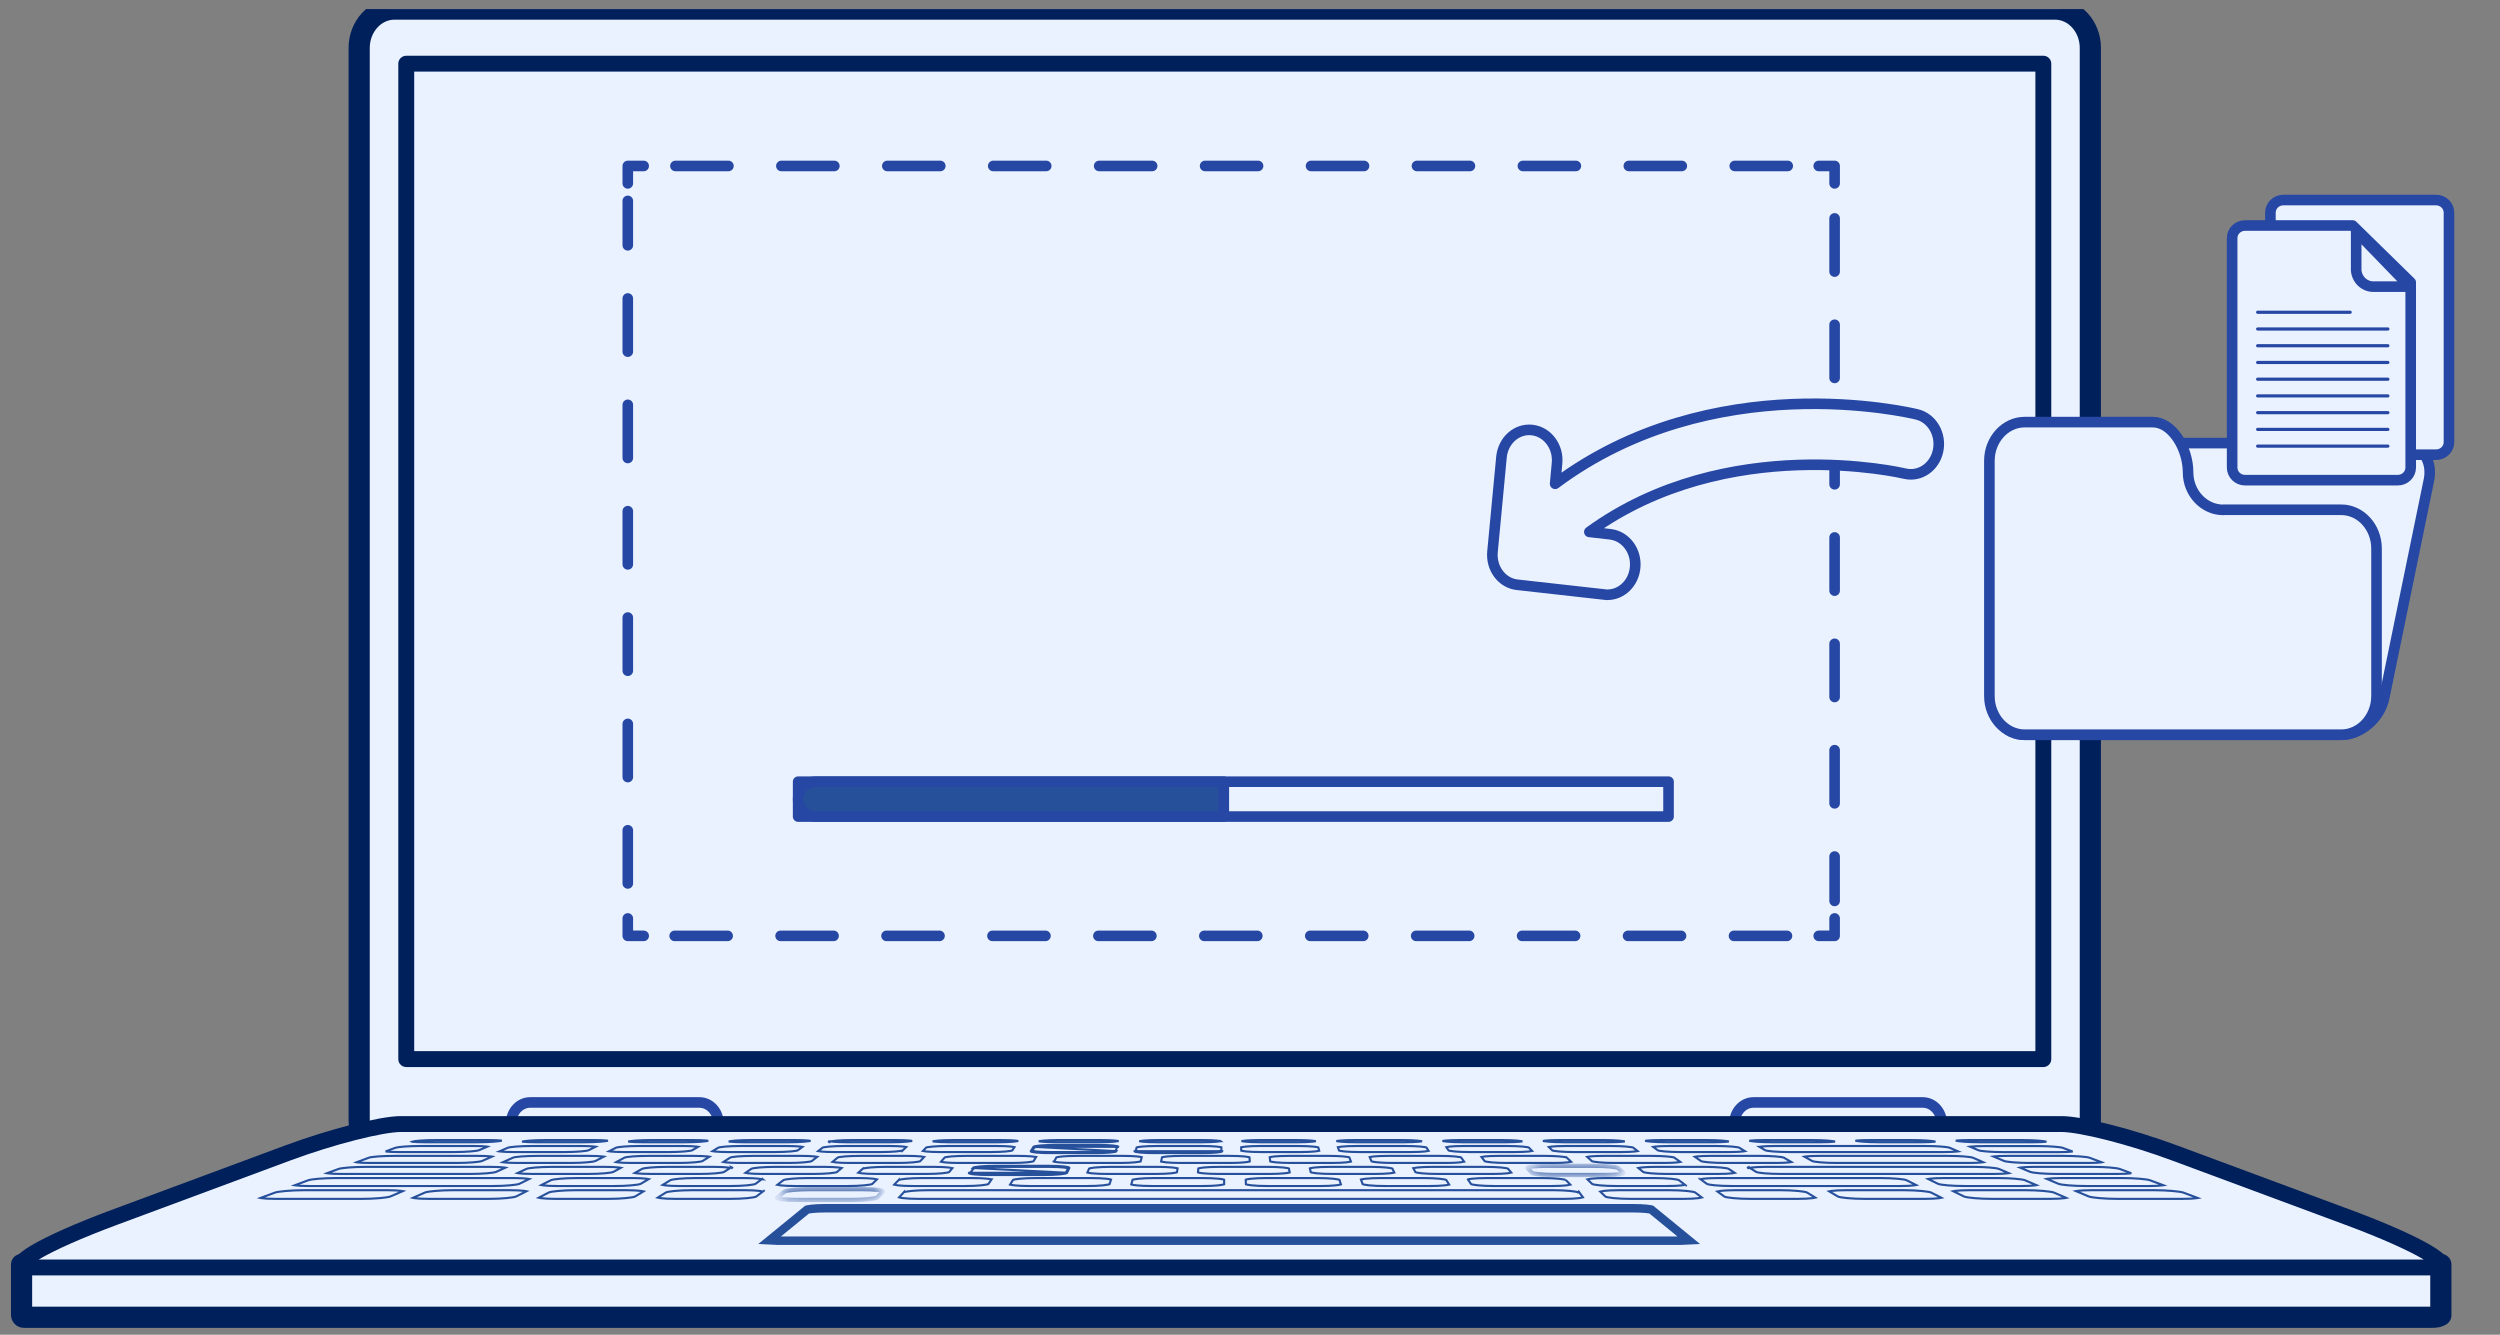 <svg width="236" height="126" viewBox="0 0 236 126" fill="none" xmlns="http://www.w3.org/2000/svg">
<rect x="0" y="0" width="236" height="126" fill="#808080" stroke="none"/>
<g clip-path="url(#clip0_8899_16298)">
<path fill-rule="evenodd" clip-rule="evenodd" d="M230.416 119.367L205.365 113.574C201.118 111.995 196.434 110.817 194.605 110.817H37.853C36.017 110.817 31.333 111.995 27.093 113.574L2.035 119.367V124.128C2.035 124.153 2.039 124.177 2.047 124.2V124.2C2.077 124.289 2.161 124.349 2.256 124.349H2.875H229.577C230.027 124.349 230.284 124.283 230.374 124.165H230.416V119.367Z" fill="#EAF1FF" stroke="#00205B" stroke-width="2" stroke-linecap="round" stroke-linejoin="round"/>
<path fill-rule="evenodd" clip-rule="evenodd" d="M197.328 105.755C197.328 107.769 195.828 109.415 193.993 109.415H37.241C35.406 109.415 33.906 107.769 33.906 105.755V4.516C33.906 2.502 35.406 0.856 37.241 0.856H193.993C195.828 0.856 197.328 2.502 197.328 4.516V105.755Z" fill="#EAF1FF" stroke="#00205B" stroke-width="2" stroke-linecap="round" stroke-linejoin="round"/>
<path d="M192.89 6.012H38.35V99.98H192.89V6.012Z" fill="#EAF1FF" stroke="#00205B" stroke-width="1.5" stroke-linecap="round" stroke-linejoin="round"/>
<path fill-rule="evenodd" clip-rule="evenodd" d="M67.819 108.857C67.819 109.949 67.015 110.831 66.02 110.831H50.048C49.053 110.831 48.249 109.949 48.249 108.857V106.046C48.249 104.954 49.053 104.072 50.048 104.072H66.02C67.015 104.072 67.819 104.954 67.819 106.046V108.857Z" fill="#EAF1FF" stroke="#2647A3" stroke-linecap="round" stroke-linejoin="round"/>
<path fill-rule="evenodd" clip-rule="evenodd" d="M183.302 108.857C183.302 109.949 182.498 110.831 181.503 110.831H165.531C164.536 110.831 163.732 109.949 163.732 108.857V106.046C163.732 104.954 164.536 104.072 165.531 104.072H181.503C182.498 104.072 183.302 104.954 183.302 106.046V108.857Z" fill="#EAF1FF" stroke="#2647A3" stroke-linecap="round" stroke-linejoin="round"/>
<path fill-rule="evenodd" clip-rule="evenodd" d="M221.69 114.93C228.323 117.392 232.228 119.65 229.577 119.65H2.875C0.224 119.65 4.134 117.392 10.762 114.93L27.087 108.868C31.333 107.289 36.017 106.11 37.846 106.11H194.599C196.434 106.11 201.118 107.289 205.358 108.868L221.69 114.93Z" fill="#EAF1FF" stroke="#00205B" stroke-width="1.5" stroke-linecap="round" stroke-linejoin="round"/>
<path d="M157.51 73.792H75.344V77.083H157.51V73.792Z" fill="#EAF1FF" stroke="#2647A3" stroke-linecap="round" stroke-linejoin="round"/>
<path d="M115.527 73.792H76.989C76.08 73.792 75.344 74.529 75.344 75.438C75.344 76.347 76.08 77.083 76.989 77.083H115.527V73.792Z" fill="#27509B" stroke="#2647A3" stroke-linecap="round" stroke-linejoin="round"/>
<path d="M173.188 86.7V88.345H171.688" stroke="#2647A3" stroke-linecap="round" stroke-linejoin="round"/>
<path d="M168.689 88.346H62.263" stroke="#2647A3" stroke-linecap="round" stroke-linejoin="round" stroke-dasharray="5 5"/>
<path d="M60.763 88.345H59.264V86.7" stroke="#2647A3" stroke-linecap="round" stroke-linejoin="round"/>
<path d="M59.264 83.396V18.964" stroke="#2647A3" stroke-linecap="round" stroke-linejoin="round" stroke-dasharray="5.02 5.02"/>
<path d="M59.264 17.312V15.666H60.763" stroke="#2647A3" stroke-linecap="round" stroke-linejoin="round"/>
<path d="M63.762 15.666H170.189" stroke="#2647A3" stroke-linecap="round" stroke-linejoin="round" stroke-dasharray="5 5"/>
<path d="M171.688 15.666H173.188V17.312" stroke="#2647A3" stroke-linecap="round" stroke-linejoin="round"/>
<path d="M173.188 20.616V85.048" stroke="#2647A3" stroke-linecap="round" stroke-linejoin="round" stroke-dasharray="5.02 5.02"/>
<path d="M140.892 52.083L141.739 43.152C141.89 41.576 143.18 40.431 144.63 40.594C146.08 40.758 147.135 42.16 146.984 43.735L146.805 45.669C161.664 34.578 180.111 38.916 180.968 39.121C182.39 39.469 183.275 41.003 182.955 42.548C182.635 44.093 181.222 45.055 179.8 44.707C179.612 44.666 163.049 40.758 150.035 50.211L152.003 50.436C153.453 50.6 154.508 52.002 154.357 53.577C154.216 55.05 153.077 56.145 151.74 56.145C151.655 56.145 151.561 56.145 151.467 56.124L143.246 55.204C141.796 55.06 140.741 53.659 140.892 52.083Z" fill="#EAF1FF" stroke="#2647A3" stroke-linecap="round" stroke-linejoin="round"/>
<path d="M192.748 45.315C193.139 43.398 194.96 41.828 196.79 41.828H226.681C228.511 41.828 229.683 43.398 229.292 45.315L225.067 65.879C224.676 67.796 222.855 69.366 221.025 69.366H191.134C189.304 69.366 188.132 67.796 188.523 65.879L192.748 45.315Z" fill="#EAF1FF" stroke="#2647A3" stroke-linecap="round" stroke-linejoin="round"/>
<path d="M209.881 48.133C208.051 48.133 206.554 46.535 206.554 44.591C206.554 42.323 205.057 39.848 203.227 39.848H191.126C189.296 39.848 187.799 41.491 187.799 43.499V65.706C187.799 67.714 189.296 69.357 191.126 69.357H221.017C222.847 69.357 224.344 67.714 224.344 65.706V51.775C224.344 49.766 222.847 48.123 221.017 48.123H209.881V48.133Z" fill="#EAF1FF" stroke="#2647A3" stroke-linecap="round" stroke-linejoin="round"/>
<path d="M231.184 41.732C231.184 42.392 230.64 42.924 229.967 42.924H215.543C214.87 42.924 214.327 42.392 214.327 41.732V20.077C214.327 19.418 214.87 18.885 215.543 18.885H229.967C230.64 18.885 231.184 19.418 231.184 20.077V41.732Z" fill="#EAF1FF" stroke="#2647A3" stroke-linecap="round" stroke-linejoin="round"/>
<path d="M227.571 44.136C227.571 44.795 227.028 45.328 226.355 45.328H211.931C211.258 45.328 210.714 44.795 210.714 44.136V22.481C210.714 21.821 211.258 21.289 211.931 21.289H222.088L227.571 26.659V44.136Z" fill="#EAF1FF" stroke="#2647A3" stroke-linecap="round" stroke-linejoin="round"/>
<path d="M222.419 25.384C222.419 26.309 223.146 27.059 224.042 27.059H227.489L222.423 21.829V25.384H222.419Z" fill="#EAF1FF" stroke="#2647A3" stroke-linecap="round" stroke-linejoin="round"/>
<path d="M213.122 29.477H221.856" stroke="#2647A3" stroke-width="0.3" stroke-linecap="round" stroke-linejoin="round"/>
<path d="M213.122 31.056H225.415" stroke="#2647A3" stroke-width="0.3" stroke-linecap="round" stroke-linejoin="round"/>
<path d="M213.122 32.638H225.415" stroke="#2647A3" stroke-width="0.3" stroke-linecap="round" stroke-linejoin="round"/>
<path d="M213.122 34.217H225.415" stroke="#2647A3" stroke-width="0.3" stroke-linecap="round" stroke-linejoin="round"/>
<path d="M213.122 35.795H225.415" stroke="#2647A3" stroke-width="0.3" stroke-linecap="round" stroke-linejoin="round"/>
<path d="M213.122 37.373H225.415" stroke="#2647A3" stroke-width="0.3" stroke-linecap="round" stroke-linejoin="round"/>
<path d="M213.122 38.956H225.415" stroke="#2647A3" stroke-width="0.3" stroke-linecap="round" stroke-linejoin="round"/>
<path d="M213.122 40.534H225.415" stroke="#2647A3" stroke-width="0.3" stroke-linecap="round" stroke-linejoin="round"/>
<path d="M213.122 42.113H225.415" stroke="#2647A3" stroke-width="0.3" stroke-linecap="round" stroke-linejoin="round"/>
<path d="M185.389 112.942L185.388 112.942L184.384 112.449C184.426 112.44 184.477 112.432 184.539 112.423C184.836 112.382 185.313 112.356 185.902 112.356H191.252C191.837 112.356 192.428 112.384 192.909 112.426C193.15 112.447 193.362 112.472 193.532 112.498C193.704 112.525 193.825 112.552 193.889 112.577L195.051 113.08C195.015 113.088 194.972 113.095 194.923 113.103C194.633 113.146 194.153 113.173 193.549 113.173H188.037C187.434 113.173 186.83 113.146 186.344 113.102C186.102 113.08 185.889 113.054 185.723 113.026C185.552 112.997 185.44 112.968 185.389 112.942Z" stroke="#27509B" stroke-width="0.2"/>
<path d="M173.49 112.946L172.669 112.459C172.723 112.447 172.794 112.435 172.882 112.423C173.194 112.382 173.681 112.356 174.267 112.356H179.743C180.328 112.356 180.911 112.384 181.378 112.426C181.611 112.447 181.815 112.472 181.974 112.498C182.136 112.525 182.242 112.552 182.29 112.574L183.273 113.07C183.226 113.081 183.165 113.092 183.09 113.103C182.784 113.146 182.293 113.173 181.692 113.173H176.048C175.445 113.173 174.851 113.146 174.382 113.102C174.147 113.08 173.944 113.054 173.788 113.026C173.709 113.012 173.644 112.998 173.592 112.984C173.539 112.969 173.506 112.956 173.49 112.946C173.49 112.946 173.49 112.946 173.49 112.946Z" stroke="#27509B" stroke-width="0.2"/>
<path d="M162.774 112.951L162.115 112.47C162.179 112.454 162.268 112.438 162.384 112.423C162.709 112.382 163.203 112.356 163.789 112.356H168.113C168.698 112.356 169.272 112.384 169.725 112.426C169.951 112.447 170.146 112.472 170.296 112.498C170.371 112.511 170.433 112.524 170.482 112.538C170.531 112.551 170.561 112.563 170.575 112.571L171.373 113.059C171.314 113.074 171.234 113.089 171.131 113.103C170.808 113.146 170.306 113.173 169.703 113.173H165.246C164.643 113.173 164.059 113.146 163.604 113.102C163.376 113.08 163.182 113.055 163.035 113.027C162.962 113.013 162.901 112.998 162.855 112.984C162.807 112.97 162.783 112.957 162.774 112.951C162.774 112.951 162.774 112.951 162.774 112.951Z" stroke="#27509B" stroke-width="0.2"/>
<path d="M160.018 112.566L160.654 113.049C160.586 113.068 160.488 113.086 160.358 113.102C160.022 113.146 159.511 113.173 158.907 113.173H153.941C153.338 113.173 152.763 113.146 152.322 113.102C152.101 113.08 151.916 113.055 151.779 113.027C151.71 113.013 151.656 112.999 151.615 112.985C151.595 112.978 151.58 112.972 151.57 112.967C151.56 112.962 151.557 112.959 151.557 112.959L151.059 112.481C151.131 112.461 151.242 112.441 151.388 112.423C151.726 112.382 152.228 112.356 152.814 112.356H157.636C158.221 112.356 158.786 112.384 159.224 112.426C159.444 112.447 159.63 112.472 159.771 112.498C159.842 112.511 159.9 112.524 159.943 112.537C159.988 112.55 160.01 112.561 160.018 112.566Z" stroke="#27509B" stroke-width="0.2"/>
<path d="M149.433 113.037C149.357 113.06 149.237 113.082 149.075 113.102C148.724 113.146 148.205 113.173 147.602 113.173H86.72C86.117 113.173 85.597 113.146 85.244 113.102C85.076 113.082 84.952 113.058 84.875 113.034L85.318 112.553C85.318 112.553 85.318 112.553 85.318 112.553C85.318 112.554 85.329 112.546 85.363 112.534C85.4 112.521 85.45 112.508 85.515 112.495C85.644 112.468 85.82 112.444 86.031 112.424C86.453 112.382 87.008 112.356 87.59 112.356H146.666C147.251 112.356 147.807 112.384 148.231 112.426C148.444 112.447 148.621 112.471 148.753 112.497C148.818 112.51 148.87 112.524 148.908 112.536C148.943 112.547 148.957 112.556 148.96 112.557C148.961 112.558 148.961 112.558 148.961 112.558C148.961 112.558 148.961 112.558 148.961 112.558L149.029 112.485L149.433 113.037Z" stroke="#27509B" stroke-width="0.2"/>
<mask id="path-37-inside-1_8899_16298" fill="white">
<path fill-rule="evenodd" clip-rule="evenodd" d="M82.816 113.032C82.69 113.163 81.593 113.273 80.381 113.273H75.277C74.066 113.273 73.214 113.163 73.376 113.032L74.06 112.485C74.216 112.361 75.307 112.256 76.483 112.256H81.437C82.612 112.256 83.47 112.367 83.35 112.485L82.816 113.032Z"/>
</mask>
<path d="M82.816 113.032L82.673 112.893L82.672 112.893L82.816 113.032ZM73.376 113.032L73.251 112.876L73.25 112.876L73.376 113.032ZM74.06 112.485L73.935 112.328L73.934 112.328L74.06 112.485ZM83.35 112.485L83.21 112.342L83.207 112.345L83.35 112.485ZM82.672 112.893C82.692 112.873 82.701 112.877 82.659 112.891C82.626 112.903 82.578 112.915 82.512 112.929C82.382 112.956 82.203 112.981 81.986 113.003C81.552 113.046 80.981 113.073 80.381 113.073V113.473C80.992 113.473 81.576 113.445 82.025 113.401C82.249 113.378 82.444 113.351 82.593 113.321C82.667 113.305 82.735 113.288 82.791 113.269C82.838 113.252 82.909 113.224 82.96 113.171L82.672 112.893ZM80.381 113.073H75.277V113.473H80.381V113.073ZM75.277 113.073C74.676 113.073 74.169 113.046 73.837 113.003C73.666 112.981 73.557 112.958 73.505 112.938C73.493 112.933 73.49 112.931 73.492 112.932C73.492 112.932 73.511 112.943 73.529 112.97C73.551 113.004 73.566 113.057 73.549 113.113C73.535 113.16 73.507 113.183 73.501 113.188L73.25 112.876C73.224 112.897 73.184 112.937 73.165 113C73.144 113.072 73.162 113.14 73.194 113.189C73.222 113.232 73.258 113.258 73.283 113.273C73.309 113.29 73.337 113.302 73.364 113.312C73.463 113.35 73.612 113.378 73.786 113.4C74.142 113.445 74.667 113.473 75.277 113.473V113.073ZM73.501 113.188L74.185 112.641L73.934 112.328L73.251 112.876L73.501 113.188ZM74.184 112.641C74.173 112.65 74.177 112.644 74.22 112.63C74.257 112.618 74.309 112.606 74.376 112.593C74.51 112.568 74.691 112.544 74.907 112.523C75.34 112.482 75.9 112.456 76.483 112.456V112.056C75.89 112.056 75.316 112.083 74.87 112.125C74.647 112.146 74.452 112.171 74.301 112.2C74.226 112.215 74.158 112.23 74.101 112.248C74.05 112.264 73.985 112.288 73.935 112.328L74.184 112.641ZM76.483 112.456H81.437V112.056H76.483V112.456ZM81.437 112.456C82.019 112.456 82.519 112.484 82.855 112.525C83.025 112.546 83.142 112.569 83.204 112.589C83.243 112.602 83.231 112.604 83.209 112.582C83.194 112.568 83.161 112.527 83.161 112.462C83.161 112.397 83.195 112.356 83.21 112.342L83.49 112.627C83.519 112.598 83.561 112.543 83.561 112.463C83.561 112.384 83.52 112.328 83.492 112.3C83.441 112.249 83.372 112.223 83.329 112.209C83.228 112.176 83.079 112.149 82.903 112.128C82.546 112.084 82.029 112.056 81.437 112.056V112.456ZM83.207 112.345L82.673 112.893L82.959 113.172L83.493 112.624L83.207 112.345Z" fill="#27509B" mask="url(#path-37-inside-1_8899_16298)"/>
<path d="M71.39 112.953L71.389 112.953C71.383 112.958 71.362 112.97 71.314 112.984C71.269 112.998 71.21 113.013 71.138 113.027C70.993 113.055 70.8 113.08 70.574 113.102C70.121 113.146 69.538 113.173 68.938 113.173H63.756C63.152 113.173 62.65 113.146 62.327 113.103C62.224 113.089 62.142 113.074 62.084 113.059L62.861 112.57C62.874 112.561 62.904 112.549 62.953 112.535C63.001 112.522 63.063 112.508 63.137 112.495C63.286 112.469 63.479 112.444 63.703 112.424C64.153 112.382 64.724 112.356 65.309 112.356H70.335C70.92 112.356 71.417 112.384 71.744 112.426C71.862 112.441 71.954 112.457 72.02 112.474L71.39 112.953ZM72.113 112.403L72.113 112.403C72.114 112.402 72.114 112.402 72.113 112.403Z" stroke="#27509B" stroke-width="0.2"/>
<path d="M60.751 112.463L59.956 112.947C59.956 112.947 59.956 112.947 59.956 112.947C59.94 112.956 59.909 112.969 59.856 112.984C59.805 112.998 59.741 113.012 59.663 113.026C59.508 113.054 59.307 113.08 59.073 113.102C58.605 113.146 58.013 113.173 57.41 113.173H52.45C51.847 113.173 51.354 113.146 51.045 113.103C50.965 113.091 50.901 113.08 50.852 113.068L51.8 112.573C51.8 112.573 51.801 112.573 51.801 112.573C51.845 112.55 51.948 112.523 52.11 112.495C52.268 112.469 52.47 112.444 52.702 112.424C53.167 112.382 53.748 112.356 54.334 112.356H59.15C59.735 112.356 60.222 112.384 60.535 112.426C60.624 112.437 60.696 112.45 60.751 112.463Z" stroke="#27509B" stroke-width="0.2"/>
<path d="M49.696 112.453L48.735 112.943C48.735 112.943 48.735 112.943 48.734 112.943C48.685 112.968 48.575 112.997 48.407 113.026C48.242 113.054 48.032 113.08 47.791 113.102C47.309 113.146 46.708 113.173 46.105 113.173H40.491C39.887 113.173 39.404 113.146 39.111 113.103C39.057 113.095 39.011 113.087 38.973 113.078L40.111 112.576C40.171 112.551 40.288 112.523 40.459 112.495C40.627 112.469 40.838 112.444 41.078 112.424C41.557 112.382 42.146 112.356 42.728 112.356H48.174C48.76 112.356 49.237 112.384 49.535 112.425C49.599 112.434 49.653 112.444 49.696 112.453Z" stroke="#27509B" stroke-width="0.2"/>
<path d="M202.96 111.418L202.96 111.418L204.22 111.886C204.202 111.889 204.184 111.892 204.164 111.895C203.893 111.935 203.434 111.961 202.851 111.961H196.92C196.337 111.961 195.749 111.936 195.272 111.897C195.033 111.877 194.823 111.853 194.655 111.827C194.485 111.801 194.367 111.773 194.308 111.747L194.308 111.747L194.307 111.747L193.213 111.286C193.241 111.281 193.271 111.276 193.306 111.272C193.581 111.233 194.036 111.209 194.605 111.209H200.362C200.926 111.209 201.504 111.233 201.979 111.272C202.216 111.292 202.427 111.315 202.597 111.34C202.769 111.366 202.893 111.392 202.96 111.418ZM204.385 111.95C204.385 111.95 204.385 111.95 204.385 111.95L204.385 111.95Z" stroke="#27509B" stroke-width="0.2"/>
<path d="M191.159 111.416L192.239 111.877C192.207 111.883 192.171 111.889 192.13 111.895C191.846 111.935 191.379 111.961 190.796 111.961H185.476C184.894 111.961 184.315 111.936 183.851 111.897C183.619 111.877 183.417 111.853 183.258 111.827C183.095 111.801 182.99 111.773 182.941 111.749L182.941 111.749L182.015 111.295C182.056 111.287 182.104 111.279 182.161 111.272C182.451 111.233 182.914 111.209 183.479 111.209H188.643C189.207 111.209 189.776 111.233 190.236 111.272C190.466 111.292 190.668 111.315 190.829 111.34C190.993 111.366 191.104 111.392 191.158 111.416L191.159 111.416Z" stroke="#27509B" stroke-width="0.2"/>
<path d="M179.98 111.414L180.885 111.868C180.84 111.877 180.786 111.886 180.72 111.895C180.421 111.935 179.945 111.961 179.365 111.961H163.501C162.919 111.961 162.357 111.936 161.92 111.897C161.702 111.877 161.516 111.854 161.376 111.828C161.306 111.815 161.249 111.802 161.206 111.788C161.16 111.775 161.138 111.763 161.132 111.759L161.132 111.759L161.131 111.758L160.52 111.314C160.582 111.299 160.667 111.285 160.775 111.272C161.091 111.233 161.569 111.209 162.134 111.209H177.542C178.106 111.209 178.665 111.233 179.112 111.272C179.335 111.292 179.529 111.315 179.681 111.34C179.837 111.366 179.936 111.392 179.98 111.414ZM160.423 111.243C160.422 111.243 160.423 111.243 160.423 111.243L160.423 111.243Z" stroke="#27509B" stroke-width="0.2"/>
<path d="M159.066 111.848C159 111.864 158.907 111.88 158.788 111.895C158.461 111.935 157.966 111.961 157.384 111.961H152.592C152.009 111.961 151.455 111.936 151.031 111.897C150.819 111.877 150.642 111.854 150.511 111.828C150.445 111.815 150.394 111.802 150.356 111.789C150.322 111.778 150.309 111.77 150.305 111.768C150.305 111.768 150.304 111.767 150.305 111.768L150.304 111.767L149.846 111.325C149.916 111.306 150.022 111.288 150.161 111.272C150.49 111.233 150.977 111.209 151.542 111.209H156.196C156.76 111.209 157.305 111.233 157.726 111.272C157.937 111.292 158.116 111.314 158.25 111.339C158.318 111.352 158.372 111.364 158.413 111.377C158.457 111.39 158.476 111.4 158.481 111.404C158.481 111.404 158.481 111.404 158.481 111.404L159.066 111.848ZM159.16 111.92C159.161 111.921 159.161 111.921 159.16 111.92L159.16 111.92Z" stroke="#27509B" stroke-width="0.2"/>
<path d="M147.812 111.394L148.245 111.837C148.171 111.857 148.056 111.877 147.906 111.895C147.565 111.935 147.063 111.961 146.48 111.961H141.064C140.482 111.961 139.938 111.936 139.53 111.897C139.326 111.877 139.159 111.854 139.038 111.828C138.978 111.815 138.932 111.803 138.901 111.791C138.885 111.785 138.875 111.78 138.87 111.777C138.87 111.777 138.87 111.777 138.87 111.776L138.568 111.338C138.569 111.337 138.569 111.337 138.57 111.337C138.648 111.314 138.776 111.291 138.949 111.272C139.291 111.233 139.786 111.209 140.351 111.209H145.61C146.175 111.209 146.711 111.233 147.12 111.272C147.324 111.292 147.495 111.314 147.62 111.339C147.683 111.352 147.732 111.364 147.768 111.376C147.802 111.387 147.812 111.395 147.813 111.395C147.813 111.395 147.812 111.394 147.812 111.394L147.812 111.394Z" stroke="#27509B" stroke-width="0.2"/>
<path d="M136.524 111.387L136.803 111.824C136.8 111.825 136.796 111.826 136.791 111.827C136.709 111.851 136.574 111.874 136.396 111.895C136.041 111.935 135.529 111.961 134.947 111.961H130.761C130.178 111.961 129.642 111.936 129.246 111.897C129.048 111.877 128.888 111.854 128.776 111.829C128.72 111.816 128.679 111.803 128.653 111.792C128.648 111.79 128.643 111.788 128.64 111.786L128.472 111.349C128.483 111.346 128.496 111.342 128.511 111.338C128.598 111.314 128.735 111.291 128.913 111.272C129.267 111.233 129.77 111.209 130.335 111.209H134.401C134.968 111.209 135.496 111.233 135.89 111.272C136.087 111.291 136.249 111.314 136.365 111.339C136.423 111.351 136.467 111.363 136.496 111.375C136.51 111.38 136.519 111.384 136.524 111.387Z" stroke="#27509B" stroke-width="0.2"/>
<path d="M117.616 111.799L117.596 111.363C117.614 111.356 117.64 111.347 117.677 111.338C117.773 111.314 117.918 111.291 118.103 111.272C118.47 111.233 118.981 111.209 119.545 111.209H124.397C124.961 111.209 125.481 111.233 125.864 111.272C126.056 111.291 126.21 111.314 126.318 111.339C126.373 111.351 126.411 111.363 126.436 111.373C126.439 111.375 126.442 111.376 126.444 111.377L126.586 111.811C126.572 111.816 126.555 111.821 126.533 111.827C126.441 111.851 126.298 111.874 126.113 111.895C125.746 111.935 125.228 111.961 124.649 111.961H119.653C119.071 111.961 118.542 111.936 118.159 111.897C117.968 111.877 117.816 111.854 117.713 111.829C117.668 111.818 117.636 111.807 117.616 111.799Z" stroke="#27509B" stroke-width="0.2"/>
<path d="M106.849 111.829C106.825 111.823 106.806 111.817 106.792 111.812L106.914 111.375C106.915 111.375 106.917 111.374 106.919 111.373C106.943 111.363 106.98 111.351 107.034 111.339C107.14 111.314 107.294 111.291 107.484 111.272C107.865 111.233 108.383 111.209 108.947 111.209H113.595C114.16 111.209 114.672 111.233 115.042 111.272C115.227 111.291 115.374 111.314 115.472 111.338C115.511 111.348 115.54 111.357 115.559 111.365V111.798C115.539 111.806 115.509 111.816 115.467 111.826C115.365 111.851 115.214 111.874 115.022 111.895C114.64 111.935 114.112 111.961 113.53 111.961H108.743C108.161 111.961 107.64 111.936 107.27 111.897C107.085 111.877 106.942 111.854 106.849 111.829Z" stroke="#27509B" stroke-width="0.2"/>
<path d="M95.352 111.826L95.628 111.386C95.633 111.383 95.641 111.379 95.653 111.375C95.682 111.363 95.726 111.351 95.784 111.339C95.899 111.314 96.061 111.291 96.258 111.272C96.652 111.233 97.18 111.209 97.744 111.209H103.004C103.568 111.209 104.073 111.233 104.429 111.272C104.609 111.291 104.747 111.314 104.835 111.338C104.854 111.343 104.869 111.347 104.881 111.351L104.739 111.786C104.737 111.787 104.733 111.789 104.73 111.79C104.704 111.801 104.664 111.813 104.608 111.826C104.497 111.851 104.337 111.874 104.139 111.895C103.744 111.935 103.208 111.961 102.626 111.961H97.21C96.628 111.961 96.116 111.936 95.761 111.897C95.582 111.877 95.448 111.854 95.366 111.83C95.361 111.829 95.356 111.827 95.352 111.826Z" stroke="#27509B" stroke-width="0.2"/>
<path d="M93.301 111.775C93.295 111.778 93.285 111.783 93.269 111.788C93.237 111.8 93.191 111.813 93.13 111.825C93.009 111.851 92.84 111.874 92.635 111.894C92.226 111.935 91.681 111.961 91.099 111.961H86.175C85.595 111.961 85.092 111.936 84.751 111.897C84.598 111.879 84.482 111.859 84.407 111.838L84.836 111.394C84.836 111.395 84.836 111.395 84.836 111.395C84.836 111.395 84.847 111.387 84.881 111.376C84.916 111.364 84.965 111.352 85.028 111.339C85.152 111.314 85.322 111.292 85.526 111.272C85.933 111.233 86.468 111.209 87.032 111.209H91.812C92.377 111.209 92.872 111.233 93.215 111.272C93.388 111.291 93.517 111.314 93.596 111.337C93.597 111.337 93.599 111.338 93.6 111.338L93.301 111.775Z" stroke="#27509B" stroke-width="0.2"/>
<path d="M82.34 111.766C82.34 111.766 82.34 111.766 82.339 111.766C82.336 111.768 82.322 111.776 82.288 111.787C82.25 111.8 82.198 111.812 82.133 111.825C82.002 111.851 81.826 111.874 81.615 111.894C81.192 111.935 80.639 111.961 80.057 111.961H75.061C74.478 111.961 73.985 111.936 73.658 111.897C73.537 111.883 73.442 111.866 73.376 111.85L73.958 111.404C73.963 111.4 73.982 111.39 74.025 111.377C74.066 111.364 74.121 111.352 74.188 111.339C74.322 111.314 74.499 111.292 74.71 111.272C75.13 111.233 75.672 111.209 76.237 111.209H81.089C81.653 111.209 82.141 111.233 82.471 111.272C82.612 111.288 82.719 111.307 82.791 111.326L82.34 111.766ZM73.288 111.918C73.288 111.918 73.288 111.918 73.288 111.918L73.288 111.918Z" stroke="#27509B" stroke-width="0.2"/>
<path d="M72.01 111.243L72.01 111.243L72.01 111.243C72.01 111.243 72.01 111.243 72.01 111.243ZM72.01 111.243L72.009 111.244L71.913 111.315M72.01 111.243C72.009 111.243 72.009 111.244 72.009 111.244C72.006 111.246 71.999 111.254 71.994 111.267C71.984 111.292 71.99 111.317 72 111.334C72.006 111.343 72.012 111.347 72.012 111.347C72.012 111.347 72.011 111.347 72.01 111.346C72.006 111.344 71.998 111.34 71.984 111.335C71.966 111.328 71.942 111.321 71.913 111.315M71.913 111.315C71.851 111.3 71.764 111.285 71.654 111.272C71.338 111.233 70.858 111.209 70.293 111.209H65.645C65.081 111.209 64.529 111.233 64.095 111.272C63.878 111.292 63.692 111.315 63.55 111.34C63.478 111.352 63.419 111.365 63.373 111.378C63.325 111.391 63.298 111.402 63.286 111.409C63.286 111.409 63.286 111.409 63.286 111.409L62.551 111.86C62.607 111.873 62.682 111.886 62.776 111.897C63.089 111.936 63.575 111.961 64.158 111.961H68.944C69.526 111.961 70.088 111.935 70.525 111.894C70.743 111.874 70.928 111.85 71.069 111.825C71.139 111.812 71.196 111.799 71.24 111.786C71.285 111.773 71.307 111.763 71.315 111.758L71.913 111.315Z" stroke="#27509B" stroke-width="0.2"/>
<path d="M61.04 111.272C61.123 111.282 61.19 111.293 61.242 111.305L60.491 111.752C60.491 111.753 60.491 111.753 60.491 111.753C60.477 111.761 60.447 111.772 60.397 111.786C60.349 111.799 60.286 111.812 60.212 111.825C60.063 111.85 59.869 111.874 59.644 111.894C59.193 111.935 58.622 111.961 58.04 111.961H52.624C52.041 111.961 51.565 111.936 51.266 111.897C51.199 111.889 51.144 111.879 51.099 111.87L52.003 111.414C52.003 111.414 52.004 111.413 52.004 111.413C52.047 111.392 52.146 111.365 52.302 111.34C52.454 111.315 52.648 111.292 52.871 111.272C53.318 111.233 53.877 111.209 54.441 111.209H59.701C60.266 111.209 60.737 111.233 61.04 111.272Z" stroke="#27509B" stroke-width="0.2"/>
<path d="M49.962 111.295L49.043 111.749C49.042 111.749 49.042 111.749 49.042 111.749C48.995 111.771 48.89 111.798 48.727 111.825C48.569 111.85 48.367 111.874 48.135 111.894C47.671 111.935 47.092 111.961 46.513 111.961H29.204C28.62 111.961 28.163 111.936 27.893 111.897C27.871 111.894 27.85 111.891 27.831 111.888L29.095 111.418C29.095 111.418 29.095 111.418 29.095 111.418C29.164 111.392 29.288 111.366 29.461 111.34C29.631 111.315 29.842 111.292 30.079 111.272C30.553 111.233 31.129 111.209 31.693 111.209H48.498C49.063 111.209 49.526 111.233 49.816 111.272C49.873 111.279 49.922 111.287 49.962 111.295Z" stroke="#27509B" stroke-width="0.2"/>
<path d="M200.1 110.349L200.1 110.349L201.196 110.754C201.181 110.756 201.166 110.758 201.149 110.761C200.885 110.797 200.439 110.82 199.876 110.82H194.149C193.587 110.82 193.022 110.797 192.563 110.76C192.333 110.741 192.132 110.719 191.971 110.695C191.807 110.669 191.695 110.643 191.639 110.619L191.639 110.619L191.638 110.619L190.691 110.223C190.715 110.219 190.741 110.215 190.77 110.211C191.038 110.176 191.478 110.153 192.026 110.153H197.597C198.144 110.153 198.7 110.176 199.157 110.212C199.385 110.23 199.588 110.252 199.751 110.276C199.917 110.3 200.035 110.325 200.1 110.349Z" stroke="#27509B" stroke-width="0.2"/>
<path d="M165.06 110.17C165.06 110.17 165.06 110.17 165.06 110.17C165.06 110.17 165.06 110.17 165.06 110.171L165.007 110.255C164.959 110.225 164.981 110.196 165.06 110.17ZM165.06 110.17C165.06 110.17 165.06 110.17 165.06 110.171L165.06 110.17ZM165.175 110.244C165.133 110.252 165.1 110.261 165.077 110.27C165.065 110.275 165.059 110.278 165.058 110.279C165.055 110.281 165.066 110.275 165.074 110.257C165.086 110.233 165.083 110.206 165.072 110.186C165.068 110.177 165.063 110.173 165.06 110.171L165.06 110.171L165.175 110.244ZM165.175 110.244L165.78 110.627L165.781 110.628L165.781 110.628C165.79 110.634 165.815 110.645 165.861 110.658C165.905 110.67 165.962 110.683 166.032 110.695C166.171 110.719 166.354 110.741 166.567 110.76C166.994 110.797 167.54 110.82 168.101 110.82H188.235C188.797 110.82 189.251 110.797 189.529 110.76C189.565 110.756 189.597 110.751 189.627 110.746L188.694 110.347L188.693 110.347C188.642 110.325 188.536 110.3 188.379 110.275C188.225 110.252 188.031 110.23 187.81 110.212C187.368 110.176 186.82 110.153 186.274 110.153H166.686C166.139 110.153 165.68 110.176 165.381 110.212C165.297 110.222 165.229 110.233 165.175 110.244Z" stroke="#27509B" stroke-width="0.2"/>
<path d="M155.12 110.634L155.12 110.634L154.65 110.254C154.714 110.239 154.802 110.225 154.914 110.212C155.226 110.176 155.694 110.153 156.244 110.153H160.934C161.481 110.153 162.011 110.176 162.425 110.212C162.632 110.23 162.808 110.252 162.941 110.275C163.008 110.287 163.062 110.299 163.104 110.311C163.148 110.323 163.169 110.333 163.175 110.337L163.175 110.337L163.176 110.339L163.764 110.724C163.706 110.737 163.629 110.749 163.534 110.76C163.224 110.797 162.75 110.82 162.188 110.82H157.366C156.801 110.82 156.263 110.797 155.849 110.76C155.642 110.741 155.467 110.719 155.337 110.695C155.272 110.683 155.219 110.671 155.18 110.658C155.161 110.652 155.146 110.647 155.135 110.642C155.124 110.637 155.12 110.634 155.12 110.634C155.12 110.634 155.12 110.634 155.12 110.634Z" stroke="#27509B" stroke-width="0.2"/>
<mask id="path-59-inside-2_8899_16298" fill="white">
<path fill-rule="evenodd" clip-rule="evenodd" d="M153.269 110.711C153.407 110.829 152.592 110.92 151.464 110.92H146.84C145.712 110.92 144.705 110.829 144.603 110.711L144.189 110.255C144.093 110.144 144.909 110.053 146.006 110.053H150.504C151.602 110.053 152.604 110.144 152.736 110.255L153.269 110.711Z"/>
</mask>
<path d="M153.269 110.711L153.139 110.863L153.14 110.864L153.269 110.711ZM144.603 110.711L144.754 110.58L144.751 110.577L144.603 110.711ZM144.189 110.255L144.038 110.386L144.041 110.389L144.189 110.255ZM152.736 110.255L152.866 110.103L152.864 110.102L152.736 110.255ZM153.14 110.864C153.131 110.856 153.098 110.826 153.088 110.77C153.075 110.704 153.102 110.653 153.123 110.627C153.133 110.615 153.142 110.608 153.147 110.604C153.152 110.6 153.156 110.598 153.156 110.598C153.157 110.597 153.153 110.6 153.14 110.604C153.087 110.622 152.981 110.642 152.819 110.661C152.501 110.697 152.024 110.72 151.464 110.72V111.12C152.032 111.12 152.526 111.097 152.864 111.058C153.03 111.039 153.172 111.015 153.268 110.983C153.293 110.975 153.32 110.964 153.345 110.951C153.368 110.938 153.403 110.917 153.432 110.881C153.465 110.841 153.496 110.776 153.481 110.696C153.468 110.626 153.425 110.581 153.399 110.559L153.14 110.864ZM151.464 110.72H146.84V111.12H151.464V110.72ZM146.84 110.72C146.281 110.72 145.753 110.697 145.355 110.66C145.156 110.642 144.993 110.62 144.876 110.597C144.817 110.586 144.775 110.574 144.748 110.565C144.709 110.552 144.729 110.551 144.754 110.58L144.452 110.842C144.503 110.901 144.576 110.929 144.616 110.943C144.668 110.961 144.73 110.976 144.798 110.99C144.934 111.017 145.113 111.04 145.318 111.059C145.731 111.097 146.272 111.12 146.84 111.12V110.72ZM144.751 110.577L144.337 110.121L144.041 110.389L144.455 110.846L144.751 110.577ZM144.34 110.124C144.36 110.146 144.389 110.196 144.38 110.263C144.371 110.323 144.336 110.357 144.325 110.366C144.306 110.382 144.299 110.379 144.336 110.368C144.398 110.349 144.51 110.329 144.672 110.311C144.991 110.276 145.462 110.253 146.006 110.253V109.853C145.453 109.853 144.967 109.876 144.628 109.914C144.461 109.932 144.319 109.955 144.22 109.985C144.178 109.998 144.114 110.02 144.064 110.063C144.038 110.085 143.994 110.132 143.984 110.206C143.972 110.287 144.006 110.35 144.038 110.386L144.34 110.124ZM146.006 110.253H150.504V109.853H146.006V110.253ZM150.504 110.253C151.048 110.253 151.567 110.275 151.964 110.312C152.163 110.33 152.328 110.351 152.449 110.373C152.51 110.385 152.556 110.396 152.588 110.405C152.627 110.418 152.623 110.422 152.607 110.408L152.864 110.102C152.815 110.06 152.751 110.037 152.706 110.023C152.654 110.007 152.591 109.993 152.522 109.98C152.384 109.954 152.205 109.932 152 109.913C151.589 109.876 151.058 109.853 150.504 109.853V110.253ZM152.606 110.407L153.139 110.863L153.399 110.559L152.866 110.103L152.606 110.407Z" fill="#27509B" mask="url(#path-59-inside-2_8899_16298)"/>
<path d="M133.638 110.661C133.629 110.657 133.623 110.654 133.619 110.652L133.412 110.277C133.417 110.276 133.422 110.275 133.427 110.273C133.508 110.251 133.637 110.23 133.807 110.212C134.145 110.176 134.628 110.153 135.175 110.153H140.261C140.807 110.153 141.323 110.176 141.712 110.212C141.907 110.23 142.068 110.252 142.184 110.275C142.243 110.286 142.288 110.298 142.319 110.309C142.335 110.314 142.345 110.319 142.351 110.322C142.351 110.323 142.352 110.323 142.352 110.323L142.671 110.702C142.596 110.723 142.477 110.743 142.319 110.76C141.983 110.797 141.494 110.82 140.932 110.82H135.703C135.141 110.82 134.618 110.797 134.229 110.76C134.034 110.741 133.876 110.719 133.763 110.696C133.707 110.684 133.665 110.672 133.638 110.661Z" stroke="#27509B" stroke-width="0.2"/>
<path d="M123.739 110.663C123.739 110.663 123.739 110.663 123.739 110.662L123.65 110.289C123.664 110.284 123.682 110.279 123.704 110.274C123.793 110.251 123.929 110.23 124.104 110.212C124.452 110.176 124.942 110.153 125.489 110.153H129.429C129.975 110.153 130.482 110.176 130.857 110.212C131.045 110.23 131.198 110.251 131.306 110.274C131.36 110.286 131.399 110.297 131.425 110.307C131.431 110.31 131.436 110.312 131.44 110.314L131.622 110.689C131.614 110.691 131.605 110.694 131.595 110.697C131.51 110.72 131.377 110.742 131.202 110.76C130.854 110.797 130.357 110.82 129.795 110.82H125.747C125.185 110.82 124.67 110.797 124.293 110.76C124.104 110.741 123.953 110.72 123.849 110.696C123.797 110.684 123.761 110.672 123.739 110.663Z" stroke="#27509B" stroke-width="0.2"/>
<path d="M113.162 110.696C113.129 110.688 113.105 110.681 113.088 110.674L113.122 110.301C113.141 110.293 113.172 110.284 113.214 110.274C113.312 110.251 113.455 110.23 113.636 110.212C113.997 110.176 114.494 110.153 115.041 110.153H119.731C120.277 110.153 120.778 110.176 121.143 110.212C121.325 110.23 121.471 110.251 121.571 110.274C121.619 110.285 121.652 110.295 121.672 110.304L121.746 110.678C121.73 110.683 121.71 110.69 121.684 110.696C121.591 110.72 121.45 110.742 121.268 110.76C120.907 110.797 120.401 110.82 119.839 110.82H115.017C114.455 110.82 113.948 110.797 113.583 110.76C113.4 110.742 113.257 110.72 113.162 110.696Z" stroke="#27509B" stroke-width="0.2"/>
<path d="M111.103 110.665C111.082 110.674 111.049 110.685 111 110.696C110.898 110.72 110.749 110.742 110.562 110.76C110.189 110.797 109.677 110.82 109.115 110.82H104.491C103.93 110.82 103.429 110.797 103.078 110.76C102.901 110.742 102.766 110.72 102.681 110.697C102.669 110.694 102.658 110.69 102.649 110.687L102.812 110.312C102.815 110.311 102.819 110.309 102.824 110.307C102.848 110.297 102.887 110.286 102.94 110.274C103.046 110.251 103.198 110.23 103.385 110.212C103.758 110.176 104.263 110.153 104.809 110.153H109.307C109.857 110.153 110.348 110.176 110.699 110.212C110.875 110.23 111.012 110.251 111.103 110.274C111.13 110.28 111.151 110.287 111.167 110.292L111.103 110.665Z" stroke="#27509B" stroke-width="0.2"/>
<path d="M100.731 110.711L100.947 110.255C101.001 110.144 100.149 110.053 99.051 110.053H93.966C92.868 110.053 91.896 110.144 91.812 110.255L100.731 110.711ZM100.731 110.711C100.677 110.829 99.705 110.92 98.578 110.92H93.348C92.22 110.92 91.368 110.829 91.459 110.711H100.731ZM91.887 110.322C91.887 110.322 91.887 110.322 91.887 110.322C91.893 110.319 91.902 110.314 91.918 110.309C91.948 110.298 91.992 110.286 92.05 110.275C92.165 110.251 92.324 110.23 92.518 110.212C92.905 110.176 93.419 110.153 93.966 110.153H99.051C99.598 110.153 100.082 110.176 100.42 110.212C100.591 110.23 100.72 110.251 100.802 110.273C100.81 110.275 100.818 110.278 100.824 110.28L100.647 110.654C100.644 110.656 100.638 110.658 100.631 110.661C100.605 110.672 100.565 110.684 100.509 110.696C100.398 110.719 100.241 110.741 100.047 110.76C99.661 110.797 99.139 110.82 98.578 110.82H93.348C92.786 110.82 92.295 110.797 91.957 110.76C91.793 110.742 91.671 110.721 91.594 110.7L91.887 110.322ZM100.857 110.211L100.856 110.212L100.857 110.211Z" stroke="#27509B" stroke-width="0.2"/>
<path d="M81.443 110.329L81.443 110.329L81.444 110.328C81.444 110.329 81.444 110.329 81.445 110.328C81.449 110.326 81.462 110.319 81.492 110.31C81.527 110.298 81.576 110.287 81.638 110.275C81.762 110.252 81.929 110.23 82.129 110.212C82.528 110.176 83.049 110.153 83.596 110.153H88.22C88.766 110.153 89.244 110.176 89.571 110.212C89.721 110.228 89.836 110.247 89.909 110.267L89.597 110.644C89.597 110.644 89.596 110.645 89.594 110.645C89.588 110.649 89.577 110.654 89.561 110.66C89.528 110.671 89.482 110.683 89.422 110.695C89.302 110.719 89.136 110.741 88.936 110.76C88.537 110.797 88.008 110.82 87.446 110.82H82.69C82.128 110.82 81.645 110.797 81.32 110.76C81.188 110.745 81.086 110.728 81.017 110.711L81.443 110.329Z" stroke="#27509B" stroke-width="0.2"/>
<path d="M79.014 110.635L79.014 110.635L79.013 110.637C79.013 110.637 79.013 110.637 79.013 110.637C79.011 110.638 78.997 110.646 78.959 110.659C78.921 110.671 78.87 110.683 78.806 110.695C78.677 110.719 78.504 110.741 78.298 110.76C77.887 110.797 77.35 110.82 76.788 110.82H71.96C71.398 110.82 70.923 110.797 70.611 110.76C70.51 110.748 70.429 110.735 70.369 110.722L70.925 110.337C70.932 110.333 70.953 110.323 70.996 110.311C71.037 110.299 71.091 110.287 71.157 110.275C71.289 110.252 71.464 110.23 71.669 110.212C72.08 110.176 72.608 110.153 73.154 110.153H77.85C78.397 110.153 78.865 110.176 79.179 110.212C79.299 110.225 79.392 110.241 79.458 110.256L79.014 110.635ZM70.266 110.793C70.266 110.794 70.266 110.794 70.266 110.794C70.266 110.794 70.266 110.794 70.266 110.793L70.266 110.793Z" stroke="#27509B" stroke-width="0.2"/>
<path d="M69.056 110.172C69.056 110.172 69.055 110.172 69.055 110.172L69.055 110.172C69.056 110.172 69.056 110.172 69.056 110.172ZM69.056 110.172C69.056 110.172 69.056 110.172 69.056 110.172L69.056 110.172ZM68.361 110.628L68.361 110.628L68.36 110.628C68.352 110.634 68.329 110.645 68.283 110.658C68.24 110.67 68.183 110.683 68.114 110.695C67.977 110.719 67.796 110.741 67.583 110.76C67.159 110.797 66.614 110.82 66.053 110.82H61.429C60.867 110.82 60.401 110.797 60.102 110.76C60.028 110.751 59.966 110.741 59.918 110.732L60.614 110.342L60.614 110.342C60.627 110.335 60.656 110.324 60.703 110.311C60.749 110.299 60.808 110.287 60.878 110.275C61.018 110.252 61.2 110.23 61.412 110.212C61.834 110.176 62.37 110.153 62.916 110.153H67.414C67.961 110.153 68.421 110.176 68.723 110.212C68.814 110.222 68.887 110.234 68.943 110.246L68.361 110.628ZM69.112 110.255L69.058 110.173C69.133 110.198 69.154 110.226 69.112 110.255Z" stroke="#27509B" stroke-width="0.2"/>
<path d="M57.908 110.624L57.907 110.624C57.892 110.632 57.862 110.644 57.812 110.657C57.764 110.67 57.702 110.683 57.629 110.695C57.483 110.719 57.294 110.741 57.074 110.76C56.636 110.797 56.083 110.82 55.521 110.82H50.291C49.729 110.82 49.271 110.797 48.984 110.76C48.933 110.754 48.889 110.747 48.852 110.74L49.692 110.345L49.692 110.345C49.736 110.325 49.835 110.3 49.988 110.275C50.137 110.252 50.327 110.23 50.545 110.212C50.982 110.176 51.526 110.153 52.072 110.153H57.158C57.705 110.153 58.158 110.176 58.448 110.212C58.514 110.22 58.569 110.228 58.614 110.237L57.908 110.624Z" stroke="#27509B" stroke-width="0.2"/>
<path d="M46.849 110.62L46.848 110.621C46.8 110.643 46.695 110.669 46.536 110.695C46.38 110.719 46.183 110.741 45.957 110.76C45.506 110.797 44.945 110.82 44.384 110.82H32.185C31.622 110.82 31.178 110.797 30.914 110.761C30.897 110.758 30.881 110.756 30.866 110.753L31.961 110.349L31.961 110.349C32.026 110.325 32.144 110.3 32.31 110.276C32.473 110.252 32.675 110.23 32.904 110.212C33.361 110.176 33.917 110.153 34.464 110.153H46.333C46.88 110.153 47.325 110.176 47.601 110.212C47.642 110.217 47.679 110.222 47.71 110.228L46.849 110.62Z" stroke="#27509B" stroke-width="0.2"/>
<path d="M197.256 109.292L197.256 109.293L198.403 109.721C198.394 109.723 198.384 109.724 198.373 109.726C198.115 109.761 197.683 109.783 197.136 109.783H191.594C191.051 109.783 190.504 109.761 190.063 109.725C189.843 109.707 189.65 109.686 189.497 109.663C189.341 109.64 189.236 109.616 189.185 109.596L188.187 109.174C188.208 109.171 188.23 109.168 188.254 109.165C188.518 109.134 188.947 109.116 189.477 109.116H194.862C195.391 109.116 195.927 109.136 196.364 109.168C196.583 109.184 196.776 109.204 196.931 109.225C197.089 109.247 197.199 109.271 197.256 109.292Z" stroke="#27509B" stroke-width="0.2"/>
<path d="M171.157 109.629C171.111 109.617 171.083 109.607 171.07 109.6L170.335 109.187C170.379 109.18 170.431 109.172 170.493 109.165C170.777 109.134 171.218 109.116 171.748 109.116H183.923C184.452 109.116 184.978 109.136 185.403 109.168C185.615 109.184 185.801 109.204 185.948 109.225C186.098 109.247 186.198 109.27 186.246 109.291C186.247 109.291 186.247 109.291 186.247 109.291L187.216 109.713C187.19 109.718 187.162 109.722 187.132 109.726C186.861 109.761 186.422 109.783 185.878 109.783H173.355C172.812 109.783 172.279 109.761 171.86 109.725C171.65 109.707 171.469 109.686 171.33 109.664C171.261 109.652 171.203 109.641 171.157 109.629Z" stroke="#27509B" stroke-width="0.2"/>
<path d="M160.578 109.606L159.989 109.196C160.045 109.185 160.117 109.175 160.206 109.166C160.502 109.134 160.951 109.116 161.48 109.116H166.194C166.723 109.116 167.239 109.136 167.644 109.168C167.847 109.184 168.021 109.204 168.154 109.225C168.221 109.236 168.276 109.247 168.319 109.258C168.364 109.27 168.389 109.279 168.399 109.285L169.109 109.699C169.061 109.708 169.002 109.717 168.931 109.725C168.638 109.761 168.183 109.783 167.64 109.783H162.788C162.244 109.783 161.718 109.761 161.31 109.725C161.105 109.707 160.932 109.686 160.801 109.664C160.736 109.653 160.683 109.641 160.643 109.63C160.623 109.624 160.607 109.619 160.596 109.614C160.59 109.612 160.585 109.61 160.582 109.608L160.579 109.606C160.578 109.606 160.578 109.606 160.578 109.606Z" stroke="#27509B" stroke-width="0.2"/>
<path d="M150.277 109.613C150.276 109.612 150.276 109.612 150.276 109.612L149.827 109.205C149.892 109.191 149.984 109.177 150.101 109.166C150.408 109.134 150.863 109.116 151.392 109.116H155.926C156.455 109.116 156.963 109.136 157.357 109.168C157.554 109.184 157.72 109.204 157.845 109.225C157.908 109.236 157.958 109.247 157.996 109.257C158.015 109.263 158.03 109.268 158.041 109.272C158.046 109.274 158.05 109.276 158.053 109.278C158.056 109.279 158.057 109.28 158.057 109.28L158.057 109.28L158.625 109.69C158.565 109.702 158.487 109.714 158.39 109.725C158.084 109.761 157.622 109.783 157.078 109.783H152.412C151.868 109.783 151.351 109.761 150.956 109.725C150.758 109.707 150.592 109.686 150.47 109.664C150.408 109.653 150.36 109.641 150.324 109.631C150.294 109.621 150.281 109.614 150.277 109.613Z" stroke="#27509B" stroke-width="0.2"/>
<path d="M140.19 109.632C140.175 109.626 140.165 109.622 140.16 109.619L139.843 109.215C139.916 109.197 140.028 109.18 140.176 109.166C140.494 109.134 140.955 109.116 141.484 109.116H145.832C146.361 109.116 146.862 109.136 147.244 109.168C147.435 109.184 147.595 109.204 147.712 109.225C147.771 109.235 147.818 109.246 147.851 109.257C147.878 109.265 147.89 109.271 147.893 109.273C147.894 109.273 147.895 109.274 147.895 109.273L148.323 109.679C148.254 109.696 148.155 109.711 148.028 109.725C147.71 109.761 147.24 109.783 146.696 109.783H142.222C141.679 109.783 141.169 109.761 140.786 109.725C140.594 109.707 140.436 109.687 140.321 109.664C140.264 109.653 140.22 109.642 140.19 109.632Z" stroke="#27509B" stroke-width="0.2"/>
<path d="M137.93 109.265L138.217 109.668C138.141 109.689 138.02 109.708 137.861 109.725C137.532 109.761 137.056 109.783 136.512 109.783H131.456C130.913 109.783 130.411 109.761 130.04 109.725C129.854 109.707 129.703 109.687 129.598 109.665C129.544 109.653 129.506 109.643 129.481 109.633C129.477 109.631 129.473 109.63 129.47 109.628L129.298 109.227C129.305 109.225 129.312 109.223 129.321 109.221C129.401 109.2 129.528 109.181 129.694 109.166C130.025 109.134 130.495 109.116 131.024 109.116H135.942C136.471 109.116 136.966 109.136 137.336 109.168C137.522 109.184 137.674 109.204 137.783 109.225C137.838 109.235 137.879 109.246 137.907 109.255C137.918 109.259 137.925 109.263 137.93 109.265Z" stroke="#27509B" stroke-width="0.2"/>
<path d="M127.377 109.256L127.529 109.656C127.52 109.659 127.509 109.662 127.496 109.665C127.412 109.687 127.28 109.707 127.109 109.725C126.768 109.761 126.284 109.783 125.741 109.783H121.824C121.281 109.783 120.785 109.761 120.425 109.725C120.244 109.707 120.1 109.687 120.002 109.665C119.96 109.655 119.929 109.646 119.91 109.639L119.861 109.238C119.875 109.233 119.895 109.227 119.921 109.221C120.01 109.2 120.144 109.181 120.315 109.166C120.657 109.134 121.133 109.116 121.662 109.116H125.465C125.993 109.116 126.481 109.136 126.839 109.168C127.019 109.184 127.163 109.203 127.264 109.224C127.314 109.235 127.35 109.245 127.372 109.254C127.374 109.255 127.375 109.255 127.377 109.256Z" stroke="#27509B" stroke-width="0.2"/>
<path d="M109.663 109.665C109.641 109.66 109.623 109.655 109.609 109.65L109.693 109.249C109.713 109.241 109.745 109.231 109.791 109.221C109.888 109.2 110.03 109.181 110.207 109.166C110.56 109.134 111.042 109.116 111.568 109.116H116.102C116.631 109.116 117.112 109.136 117.461 109.168C117.635 109.184 117.774 109.203 117.867 109.224C117.904 109.232 117.931 109.24 117.949 109.247L117.978 109.645C117.961 109.651 117.938 109.658 117.907 109.665C117.813 109.687 117.674 109.707 117.497 109.725C117.143 109.761 116.652 109.783 116.108 109.783H111.442C110.899 109.783 110.411 109.761 110.063 109.725C109.888 109.707 109.752 109.687 109.663 109.665Z" stroke="#27509B" stroke-width="0.2"/>
<path d="M99.515 109.666C99.511 109.665 99.507 109.663 99.503 109.662L99.721 109.259C99.724 109.257 99.728 109.255 99.735 109.252C99.759 109.243 99.797 109.232 99.85 109.222C99.955 109.2 100.103 109.181 100.286 109.166C100.65 109.134 101.14 109.116 101.666 109.116H106.015C106.543 109.116 107.017 109.136 107.353 109.168C107.522 109.184 107.652 109.203 107.737 109.224C107.754 109.228 107.768 109.231 107.779 109.235L107.677 109.634C107.676 109.634 107.676 109.634 107.676 109.634C107.654 109.643 107.618 109.654 107.567 109.665C107.465 109.687 107.318 109.707 107.135 109.725C106.769 109.761 106.27 109.783 105.727 109.783H101.252C100.709 109.783 100.228 109.761 99.892 109.725C99.724 109.707 99.596 109.687 99.515 109.666ZM99.448 109.642C99.447 109.641 99.447 109.641 99.448 109.642L99.448 109.642Z" stroke="#27509B" stroke-width="0.2"/>
<path d="M89.147 109.725C89.004 109.71 88.894 109.692 88.821 109.674L89.18 109.267C89.181 109.267 89.181 109.267 89.182 109.266C89.188 109.263 89.197 109.259 89.212 109.254C89.242 109.243 89.285 109.233 89.342 109.222C89.454 109.2 89.61 109.181 89.798 109.166C90.174 109.134 90.672 109.116 91.201 109.116H96.119C96.647 109.116 97.113 109.136 97.438 109.168C97.601 109.184 97.725 109.203 97.801 109.223C97.802 109.223 97.803 109.224 97.804 109.224L97.564 109.624C97.559 109.626 97.553 109.629 97.543 109.632C97.516 109.642 97.475 109.653 97.42 109.664C97.31 109.687 97.156 109.707 96.968 109.725C96.591 109.761 96.086 109.783 95.543 109.783H90.487C89.943 109.783 89.47 109.761 89.147 109.725Z" stroke="#27509B" stroke-width="0.2"/>
<path d="M78.581 109.685L79.077 109.276L79.077 109.276L79.08 109.274C79.079 109.274 79.079 109.274 79.08 109.274C79.083 109.272 79.096 109.265 79.128 109.255C79.164 109.244 79.212 109.233 79.272 109.222C79.393 109.201 79.556 109.182 79.75 109.166C80.138 109.134 80.644 109.116 81.173 109.116H85.641C86.17 109.116 86.628 109.136 86.94 109.168C87.071 109.181 87.173 109.197 87.243 109.213L86.867 109.616C86.866 109.616 86.856 109.622 86.828 109.631C86.795 109.642 86.749 109.653 86.689 109.664C86.57 109.687 86.408 109.707 86.213 109.725C85.823 109.761 85.308 109.783 84.765 109.783H80.165C79.621 109.783 79.156 109.761 78.845 109.725C78.734 109.713 78.645 109.699 78.581 109.685Z" stroke="#27509B" stroke-width="0.2"/>
<path d="M76.908 109.168C77.008 109.179 77.088 109.19 77.149 109.202L76.626 109.608C76.626 109.608 76.626 109.608 76.626 109.608C76.625 109.609 76.621 109.611 76.612 109.615C76.601 109.62 76.587 109.625 76.568 109.63C76.529 109.641 76.478 109.653 76.415 109.664C76.288 109.686 76.118 109.707 75.918 109.725C75.516 109.761 74.996 109.783 74.455 109.783H69.789C69.246 109.783 68.788 109.761 68.489 109.725C68.406 109.716 68.337 109.705 68.284 109.694L68.92 109.283L68.92 109.283L68.922 109.281C68.928 109.277 68.948 109.267 68.991 109.256C69.031 109.244 69.084 109.233 69.148 109.222C69.277 109.201 69.446 109.182 69.646 109.166C70.044 109.134 70.556 109.116 71.085 109.116H75.625C76.154 109.116 76.606 109.136 76.908 109.168Z" stroke="#27509B" stroke-width="0.2"/>
<path d="M58.313 109.725C58.255 109.718 58.205 109.711 58.164 109.703L58.945 109.287L58.945 109.287L58.947 109.286C58.96 109.279 58.987 109.268 59.034 109.256C59.079 109.245 59.136 109.233 59.205 109.222C59.341 109.201 59.518 109.182 59.723 109.166C60.133 109.134 60.651 109.116 61.177 109.116H65.525C66.054 109.116 66.498 109.136 66.788 109.168C66.861 109.176 66.922 109.185 66.971 109.193L66.319 109.602C66.309 109.608 66.285 109.618 66.241 109.63C66.198 109.641 66.143 109.652 66.075 109.664C65.941 109.686 65.764 109.707 65.557 109.725C65.143 109.761 64.614 109.783 64.068 109.783H59.593C59.05 109.783 58.6 109.761 58.313 109.725Z" stroke="#27509B" stroke-width="0.2"/>
<path d="M56.881 109.168C56.93 109.173 56.972 109.179 57.009 109.185L56.208 109.598C56.208 109.598 56.208 109.598 56.208 109.599C56.17 109.617 56.08 109.64 55.933 109.664C55.79 109.686 55.606 109.707 55.394 109.725C54.968 109.761 54.433 109.783 53.89 109.783H48.834C48.29 109.783 47.848 109.761 47.574 109.726C47.538 109.721 47.506 109.716 47.477 109.712L48.413 109.29L48.413 109.29L48.415 109.289C48.458 109.269 48.554 109.245 48.703 109.223C48.849 109.201 49.033 109.182 49.244 109.166C49.666 109.134 50.191 109.116 50.717 109.116H55.635C56.164 109.116 56.602 109.136 56.881 109.168Z" stroke="#27509B" stroke-width="0.2"/>
<path d="M46.383 109.168C46.41 109.171 46.435 109.174 46.457 109.178L45.508 109.596C45.508 109.596 45.508 109.596 45.508 109.596C45.459 109.617 45.356 109.64 45.202 109.664C45.051 109.686 44.86 109.707 44.641 109.725C44.203 109.761 43.658 109.783 43.112 109.783H34.919C34.375 109.783 33.944 109.761 33.687 109.726C33.677 109.724 33.667 109.723 33.657 109.721L34.804 109.293L34.804 109.293L34.807 109.292C34.863 109.269 34.973 109.245 35.131 109.223C35.286 109.201 35.48 109.182 35.699 109.166C36.137 109.134 36.673 109.116 37.199 109.116H45.157C45.687 109.116 46.117 109.136 46.383 109.168Z" stroke="#27509B" stroke-width="0.2"/>
<path d="M45.959 108.235C45.978 108.237 45.996 108.239 46.013 108.242L45.221 108.579C45.221 108.579 45.221 108.579 45.22 108.579C45.175 108.598 45.077 108.62 44.927 108.642C44.781 108.663 44.596 108.682 44.384 108.699C43.96 108.732 43.434 108.753 42.908 108.753H37.618C37.092 108.753 36.673 108.732 36.42 108.7C36.413 108.699 36.406 108.698 36.4 108.697L37.312 108.354L37.312 108.354C37.365 108.334 37.469 108.312 37.62 108.29C37.769 108.27 37.955 108.251 38.166 108.235C38.587 108.204 39.105 108.184 39.615 108.184H44.773C45.288 108.184 45.703 108.204 45.959 108.235Z" stroke="#27509B" stroke-width="0.2"/>
<path d="M56.231 108.249C56.2 108.244 56.164 108.239 56.124 108.235C55.855 108.204 55.432 108.184 54.921 108.184H50.159C49.649 108.184 49.139 108.204 48.729 108.235C48.524 108.251 48.346 108.27 48.205 108.29C48.061 108.312 47.968 108.333 47.926 108.352L47.926 108.352L47.926 108.352L47.147 108.69C47.169 108.693 47.193 108.696 47.219 108.7C47.485 108.732 47.912 108.753 48.438 108.753H53.326C53.851 108.753 54.369 108.732 54.78 108.699C54.985 108.683 55.163 108.663 55.301 108.642C55.443 108.62 55.531 108.598 55.567 108.581L56.231 108.249ZM56.231 108.249L55.568 108.581L56.231 108.249Z" stroke="#27509B" stroke-width="0.2"/>
<path d="M65.743 108.235C65.806 108.242 65.859 108.249 65.904 108.257L65.349 108.584C65.349 108.584 65.349 108.584 65.349 108.585C65.34 108.589 65.317 108.599 65.273 108.61C65.232 108.621 65.178 108.631 65.112 108.642C64.981 108.663 64.81 108.683 64.609 108.699C64.208 108.732 63.696 108.753 63.174 108.753H58.85C58.324 108.753 57.889 108.732 57.612 108.699C57.565 108.694 57.523 108.688 57.488 108.682L58.139 108.349C58.139 108.349 58.139 108.349 58.139 108.349C58.171 108.333 58.254 108.312 58.392 108.29C58.525 108.27 58.697 108.251 58.896 108.235C59.294 108.204 59.797 108.184 60.307 108.184H64.523C65.034 108.184 65.464 108.204 65.743 108.235Z" stroke="#27509B" stroke-width="0.2"/>
<path d="M67.437 108.699C67.366 108.691 67.307 108.683 67.259 108.674L67.796 108.345L67.796 108.345L67.797 108.345C67.803 108.341 67.823 108.332 67.865 108.321C67.904 108.311 67.956 108.3 68.018 108.29C68.144 108.27 68.309 108.251 68.503 108.235C68.892 108.204 69.39 108.184 69.903 108.184H74.299C74.81 108.184 75.247 108.204 75.538 108.235C75.627 108.244 75.699 108.255 75.755 108.265L75.315 108.589C75.314 108.59 75.31 108.592 75.3 108.596C75.29 108.6 75.275 108.605 75.257 108.61C75.219 108.621 75.17 108.632 75.108 108.642C74.985 108.663 74.821 108.683 74.626 108.699C74.237 108.732 73.733 108.753 73.208 108.753H68.692C68.166 108.753 67.725 108.732 67.437 108.699Z" stroke="#27509B" stroke-width="0.2"/>
<path d="M77.229 108.665L77.653 108.339L77.653 108.339L77.653 108.339C77.653 108.339 77.653 108.339 77.654 108.339C77.656 108.338 77.669 108.331 77.704 108.321C77.739 108.31 77.786 108.3 77.845 108.29C77.963 108.27 78.122 108.251 78.31 108.235C78.687 108.204 79.178 108.184 79.691 108.184H84.022C84.535 108.184 84.978 108.204 85.28 108.235C85.396 108.247 85.488 108.261 85.554 108.275L85.22 108.597C85.22 108.597 85.22 108.597 85.22 108.597C85.22 108.596 85.21 108.602 85.181 108.611C85.149 108.621 85.103 108.632 85.046 108.642C84.93 108.663 84.773 108.683 84.583 108.699C84.205 108.732 83.707 108.753 83.182 108.753H78.738C78.212 108.753 77.763 108.732 77.464 108.699C77.367 108.689 77.289 108.677 77.229 108.665Z" stroke="#27509B" stroke-width="0.2"/>
<path d="M87.412 108.699C87.287 108.686 87.188 108.671 87.12 108.656L87.43 108.333C87.432 108.333 87.441 108.328 87.466 108.32C87.496 108.31 87.539 108.3 87.595 108.29C87.706 108.269 87.858 108.251 88.042 108.235C88.408 108.204 88.891 108.184 89.401 108.184H94.163C94.674 108.184 95.123 108.204 95.435 108.235C95.584 108.25 95.698 108.267 95.771 108.285L95.557 108.604C95.553 108.606 95.546 108.609 95.537 108.612C95.509 108.622 95.469 108.632 95.415 108.642C95.307 108.663 95.157 108.683 94.973 108.699C94.606 108.732 94.116 108.753 93.594 108.753H88.706C88.18 108.753 87.723 108.732 87.412 108.699ZM95.826 108.204L95.826 108.204L95.826 108.204Z" stroke="#27509B" stroke-width="0.2"/>
<path d="M97.564 108.26L97.306 108.671C97.246 108.769 98.056 108.853 99.111 108.853H103.436C104.491 108.853 105.385 108.769 105.421 108.671L97.564 108.26ZM97.564 108.26C97.624 108.162 98.518 108.084 99.543 108.084H103.759C104.785 108.084 105.601 108.162 105.565 108.26H97.564ZM105.335 108.612C105.334 108.613 105.333 108.613 105.332 108.614C105.31 108.622 105.274 108.632 105.224 108.643C105.124 108.663 104.98 108.683 104.801 108.699C104.445 108.732 103.961 108.753 103.436 108.753H99.111C98.586 108.753 98.123 108.732 97.801 108.699C97.639 108.683 97.517 108.664 97.441 108.644L97.641 108.325C97.645 108.324 97.65 108.321 97.658 108.319C97.683 108.31 97.722 108.3 97.773 108.29C97.877 108.269 98.022 108.251 98.2 108.235C98.556 108.204 99.033 108.184 99.543 108.184H103.759C104.27 108.184 104.727 108.204 105.051 108.235C105.213 108.251 105.338 108.269 105.419 108.289C105.429 108.291 105.438 108.294 105.446 108.296L105.335 108.612Z" stroke="#27509B" stroke-width="0.2"/>
<path d="M115.295 108.623C115.278 108.629 115.254 108.636 115.222 108.643C115.13 108.663 114.994 108.683 114.821 108.699C114.476 108.732 113.998 108.753 113.47 108.753H108.959C108.434 108.753 107.963 108.732 107.63 108.699C107.462 108.683 107.332 108.663 107.248 108.643C107.233 108.64 107.22 108.636 107.209 108.633L107.302 108.317C107.322 108.309 107.355 108.299 107.403 108.289C107.499 108.269 107.637 108.251 107.81 108.235C108.155 108.204 108.626 108.184 109.139 108.184H113.536C114.049 108.184 114.514 108.204 114.848 108.235C115.016 108.251 115.147 108.269 115.235 108.289C115.263 108.295 115.284 108.301 115.3 108.306L115.295 108.623ZM115.395 108.671C115.395 108.769 114.531 108.853 113.47 108.853H108.959C107.904 108.853 107.064 108.769 107.094 108.671H115.395Z" stroke="#27509B" stroke-width="0.2"/>
<path d="M124.447 108.316L124.535 108.633C124.524 108.636 124.511 108.64 124.495 108.643C124.411 108.663 124.281 108.683 124.114 108.699C123.78 108.732 123.309 108.753 122.784 108.753H118.999C118.474 108.753 117.996 108.732 117.65 108.699C117.477 108.683 117.34 108.663 117.248 108.643C117.215 108.636 117.19 108.629 117.173 108.623L117.163 108.306C117.179 108.301 117.2 108.295 117.228 108.289C117.316 108.269 117.447 108.251 117.615 108.235C117.949 108.204 118.414 108.184 118.927 108.184H122.616C123.129 108.184 123.6 108.204 123.944 108.235C124.117 108.251 124.255 108.269 124.35 108.289C124.395 108.299 124.427 108.308 124.447 108.316Z" stroke="#27509B" stroke-width="0.2"/>
<path d="M134.637 108.319C134.645 108.321 134.65 108.324 134.654 108.326L134.864 108.645C134.788 108.664 134.667 108.683 134.509 108.699C134.185 108.732 133.721 108.753 133.196 108.753H128.307C127.782 108.753 127.298 108.732 126.942 108.699C126.763 108.683 126.619 108.663 126.519 108.643C126.469 108.632 126.433 108.622 126.411 108.614C126.41 108.613 126.409 108.613 126.408 108.612L126.297 108.296C126.306 108.294 126.316 108.291 126.327 108.289C126.408 108.269 126.533 108.251 126.696 108.235C127.019 108.204 127.476 108.184 127.99 108.184H132.752C133.262 108.184 133.739 108.204 134.095 108.235C134.273 108.251 134.418 108.269 134.521 108.29C134.573 108.3 134.612 108.31 134.637 108.319Z" stroke="#27509B" stroke-width="0.2"/>
<path d="M144.322 108.332C144.323 108.332 144.323 108.332 144.324 108.333L144.635 108.655C144.565 108.671 144.465 108.686 144.337 108.699C144.026 108.732 143.569 108.753 143.043 108.753H138.719C138.194 108.753 137.704 108.732 137.337 108.699C137.153 108.683 137.002 108.663 136.894 108.642C136.84 108.632 136.8 108.622 136.772 108.612C136.761 108.608 136.754 108.605 136.749 108.603L136.531 108.285C136.604 108.267 136.717 108.25 136.866 108.235C137.177 108.204 137.627 108.184 138.137 108.184H142.354C142.867 108.184 143.352 108.204 143.718 108.235C143.901 108.251 144.053 108.269 144.163 108.29C144.219 108.3 144.261 108.31 144.291 108.32C144.306 108.324 144.316 108.329 144.322 108.332Z" stroke="#27509B" stroke-width="0.2"/>
<path d="M154.174 108.339L154.592 108.665C154.532 108.677 154.453 108.689 154.355 108.699C154.057 108.732 153.609 108.753 153.083 108.753H148.573C148.048 108.753 147.55 108.732 147.172 108.699C146.982 108.683 146.825 108.663 146.709 108.642C146.652 108.632 146.606 108.621 146.574 108.611C146.545 108.602 146.535 108.596 146.535 108.597C146.535 108.597 146.535 108.597 146.535 108.597L146.206 108.275C146.272 108.261 146.364 108.247 146.481 108.235C146.783 108.204 147.226 108.184 147.74 108.184H152.136C152.646 108.184 153.137 108.204 153.514 108.235C153.703 108.251 153.863 108.27 153.981 108.29C154.041 108.3 154.088 108.31 154.123 108.321C154.158 108.331 154.171 108.338 154.173 108.339C154.174 108.339 154.174 108.339 154.174 108.339Z" stroke="#27509B" stroke-width="0.2"/>
<path d="M164.193 108.346L164.725 108.674C164.677 108.683 164.617 108.691 164.546 108.699C164.258 108.732 163.817 108.753 163.291 108.753H158.601C158.076 108.753 157.57 108.732 157.181 108.699C156.986 108.683 156.821 108.663 156.698 108.642C156.637 108.632 156.588 108.621 156.551 108.611C156.532 108.605 156.518 108.601 156.508 108.596C156.499 108.593 156.495 108.59 156.495 108.59C156.495 108.59 156.495 108.59 156.495 108.59L156.059 108.265C156.115 108.255 156.188 108.244 156.277 108.235C156.568 108.204 157.005 108.184 157.516 108.184H162.086C162.596 108.184 163.093 108.204 163.481 108.235C163.675 108.251 163.841 108.27 163.967 108.29C164.031 108.3 164.083 108.311 164.122 108.321C164.164 108.332 164.185 108.341 164.193 108.346C164.193 108.346 164.193 108.346 164.193 108.346Z" stroke="#27509B" stroke-width="0.2"/>
<path d="M184.057 108.352L184.842 108.69C184.821 108.693 184.798 108.696 184.773 108.7C184.509 108.732 184.083 108.753 183.557 108.753H168.821C168.296 108.753 167.783 108.732 167.381 108.699C167.18 108.683 167.008 108.663 166.877 108.642C166.811 108.631 166.757 108.621 166.716 108.61C166.672 108.599 166.649 108.589 166.64 108.585L166.085 108.257C166.13 108.249 166.183 108.242 166.246 108.235C166.525 108.204 166.955 108.184 167.466 108.184H181.824C182.334 108.184 182.844 108.204 183.254 108.235C183.459 108.251 183.637 108.27 183.778 108.29C183.922 108.312 184.015 108.333 184.057 108.352L184.057 108.352ZM165.894 108.26L165.938 108.188L165.894 108.26Z" stroke="#27509B" stroke-width="0.2"/>
<path d="M194.737 108.36L194.737 108.36L195.656 108.704C195.65 108.705 195.644 108.705 195.638 108.706C195.387 108.739 194.969 108.76 194.443 108.76H189.081C188.555 108.76 188.029 108.739 187.605 108.706C187.393 108.689 187.208 108.669 187.062 108.648C186.912 108.626 186.814 108.604 186.769 108.585C186.768 108.585 186.768 108.585 186.768 108.585L185.972 108.248C185.989 108.246 186.007 108.244 186.027 108.241C186.285 108.21 186.701 108.191 187.216 108.191H192.433C192.944 108.191 193.462 108.21 193.883 108.242C194.094 108.257 194.28 108.276 194.429 108.297C194.58 108.318 194.684 108.34 194.737 108.36Z" stroke="#27509B" stroke-width="0.2"/>
<path d="M182.469 107.724C182.577 107.74 182.655 107.756 182.705 107.771C182.687 107.773 182.669 107.775 182.65 107.778C182.39 107.808 181.975 107.828 181.464 107.828H177.278C176.767 107.828 176.264 107.808 175.867 107.777C175.668 107.762 175.497 107.744 175.364 107.724C175.265 107.709 175.195 107.695 175.152 107.682C175.179 107.678 175.209 107.675 175.241 107.671C175.505 107.641 175.921 107.623 176.426 107.623H180.558C181.06 107.623 181.558 107.641 181.958 107.671C182.158 107.686 182.332 107.704 182.469 107.724Z" stroke="#27509B" stroke-width="0.2"/>
<path d="M165.162 107.695C165.153 107.692 165.145 107.69 165.138 107.688C165.177 107.682 165.223 107.676 165.274 107.671C165.55 107.641 165.974 107.623 166.476 107.623H171.148C171.65 107.623 172.142 107.641 172.532 107.671C172.727 107.686 172.895 107.704 173.026 107.724C173.117 107.738 173.184 107.752 173.227 107.765C173.197 107.769 173.164 107.774 173.127 107.778C172.857 107.808 172.436 107.828 171.928 107.828H167.19C166.679 107.828 166.184 107.808 165.798 107.777C165.605 107.762 165.44 107.744 165.315 107.724C165.253 107.715 165.201 107.704 165.162 107.695Z" stroke="#27509B" stroke-width="0.2"/>
<path d="M155.441 107.724C155.384 107.715 155.338 107.705 155.303 107.696C155.354 107.687 155.418 107.679 155.494 107.671C155.78 107.641 156.21 107.623 156.712 107.623H161.192C161.694 107.623 162.18 107.641 162.559 107.671C162.749 107.686 162.911 107.704 163.033 107.724C163.095 107.734 163.145 107.744 163.184 107.754C163.188 107.755 163.193 107.757 163.197 107.758C163.154 107.765 163.103 107.771 163.044 107.778C162.764 107.808 162.336 107.828 161.828 107.828H157.282C156.771 107.828 156.282 107.808 155.906 107.777C155.718 107.762 155.559 107.744 155.441 107.724Z" stroke="#27509B" stroke-width="0.2"/>
<path d="M153.245 107.724C153.298 107.733 153.342 107.742 153.375 107.751C153.321 107.761 153.254 107.769 153.176 107.778C152.884 107.808 152.449 107.828 151.938 107.828H147.566C147.055 107.828 146.574 107.808 146.209 107.777C146.026 107.762 145.875 107.744 145.764 107.725C145.721 107.717 145.685 107.709 145.657 107.702C145.717 107.691 145.796 107.681 145.891 107.671C146.187 107.641 146.623 107.623 147.128 107.623H151.44C151.942 107.623 152.422 107.641 152.79 107.671C152.975 107.686 153.13 107.704 153.245 107.724Z" stroke="#27509B" stroke-width="0.2"/>
<path d="M136.246 107.725C136.219 107.72 136.195 107.715 136.175 107.71C136.245 107.696 136.342 107.683 136.461 107.671C136.768 107.641 137.21 107.623 137.712 107.623H141.844C142.346 107.623 142.82 107.641 143.178 107.671C143.358 107.686 143.507 107.704 143.615 107.724C143.653 107.731 143.685 107.737 143.711 107.744C143.647 107.756 143.563 107.767 143.461 107.778C143.158 107.808 142.715 107.828 142.204 107.828H138.012C137.501 107.828 137.026 107.808 136.671 107.777C136.494 107.762 136.349 107.744 136.246 107.725Z" stroke="#27509B" stroke-width="0.2"/>
<path d="M134.171 107.723C134.196 107.728 134.218 107.733 134.237 107.738C134.164 107.752 134.064 107.766 133.941 107.778C133.628 107.808 133.178 107.828 132.668 107.828H127.93C127.419 107.828 126.95 107.808 126.606 107.777C126.433 107.762 126.294 107.744 126.198 107.725C126.183 107.722 126.17 107.719 126.158 107.716C126.237 107.7 126.35 107.684 126.492 107.671C126.81 107.641 127.26 107.623 127.762 107.623H132.434C132.936 107.623 133.403 107.641 133.752 107.671C133.927 107.686 134.07 107.704 134.171 107.723Z" stroke="#27509B" stroke-width="0.2"/>
<path d="M124.182 107.723C124.193 107.725 124.204 107.728 124.213 107.73C124.131 107.747 124.013 107.763 123.864 107.778C123.54 107.808 123.085 107.828 122.574 107.828H118.909C118.399 107.828 117.936 107.808 117.601 107.778C117.434 107.762 117.301 107.744 117.212 107.725C117.208 107.724 117.205 107.724 117.201 107.723C117.201 107.723 117.201 107.723 117.201 107.723C117.288 107.704 117.417 107.686 117.582 107.671C117.91 107.641 118.365 107.623 118.867 107.623H122.484C122.986 107.623 123.446 107.641 123.783 107.671C123.952 107.686 124.088 107.704 124.182 107.723Z" stroke="#27509B" stroke-width="0.2"/>
<path d="M115.256 107.723C115.257 107.723 115.258 107.723 115.259 107.724C115.256 107.724 115.253 107.725 115.251 107.725C115.162 107.744 115.029 107.762 114.862 107.778C114.527 107.808 114.064 107.828 113.554 107.828H109.181C108.674 107.828 108.218 107.808 107.894 107.778C107.746 107.764 107.628 107.747 107.546 107.73C107.557 107.728 107.568 107.726 107.579 107.723C107.673 107.704 107.809 107.686 107.978 107.671C108.315 107.641 108.775 107.623 109.277 107.623H113.59C114.091 107.623 114.547 107.641 114.875 107.671C115.04 107.686 115.169 107.704 115.256 107.723Z" stroke="#27509B" stroke-width="0.2"/>
<path d="M98.064 107.738C98.083 107.733 98.104 107.728 98.129 107.723C98.23 107.704 98.372 107.686 98.546 107.671C98.893 107.641 99.359 107.623 99.861 107.623H103.993C104.495 107.623 104.943 107.641 105.261 107.671C105.403 107.684 105.515 107.7 105.594 107.716C105.582 107.719 105.569 107.722 105.554 107.725C105.457 107.744 105.318 107.762 105.145 107.777C104.801 107.808 104.333 107.828 103.825 107.828H99.633C99.125 107.828 98.676 107.808 98.362 107.778C98.238 107.765 98.138 107.752 98.064 107.738Z" stroke="#27509B" stroke-width="0.2"/>
<path d="M95.834 107.671C95.952 107.683 96.048 107.696 96.118 107.709C96.098 107.714 96.074 107.72 96.046 107.725C95.942 107.744 95.796 107.762 95.619 107.777C95.265 107.808 94.791 107.828 94.283 107.828H89.545C89.034 107.828 88.593 107.808 88.291 107.778C88.19 107.767 88.107 107.756 88.043 107.744C88.069 107.738 88.102 107.731 88.14 107.724C88.248 107.704 88.397 107.686 88.577 107.671C88.935 107.641 89.409 107.623 89.911 107.623H94.583C95.085 107.623 95.527 107.641 95.834 107.671Z" stroke="#27509B" stroke-width="0.2"/>
<path d="M78.246 107.758C78.218 107.779 78.236 107.799 78.292 107.818C78.292 107.818 78.293 107.819 78.293 107.819C78.3 107.821 78.309 107.824 78.317 107.826C78.323 107.819 78.329 107.808 78.332 107.792C78.338 107.756 78.32 107.731 78.311 107.722C78.307 107.717 78.304 107.715 78.304 107.715C78.304 107.715 78.305 107.716 78.307 107.717C78.312 107.72 78.321 107.723 78.335 107.727C78.343 107.73 78.352 107.732 78.362 107.734C78.362 107.734 78.362 107.734 78.362 107.734C78.386 107.74 78.414 107.746 78.448 107.752M78.246 107.758L78.448 107.752M78.246 107.758L78.33 107.693L78.246 107.758ZM78.448 107.752C78.501 107.761 78.567 107.769 78.645 107.778C78.937 107.808 79.372 107.828 79.883 107.828H84.189C84.7 107.828 85.183 107.808 85.549 107.777C85.733 107.762 85.885 107.744 85.996 107.725C86.04 107.717 86.075 107.71 86.104 107.702C86.042 107.691 85.963 107.681 85.868 107.671C85.571 107.641 85.135 107.623 84.633 107.623H80.387C79.882 107.623 79.402 107.641 79.034 107.671C78.849 107.686 78.694 107.704 78.579 107.724C78.525 107.733 78.481 107.742 78.448 107.752Z" stroke="#27509B" stroke-width="0.2"/>
<path d="M76.325 107.671C76.399 107.679 76.462 107.687 76.513 107.696C76.479 107.705 76.432 107.715 76.374 107.724C76.256 107.744 76.097 107.762 75.909 107.777C75.533 107.808 75.044 107.828 74.533 107.828H70.161C69.653 107.828 69.224 107.808 68.942 107.778C68.885 107.771 68.834 107.765 68.791 107.758C68.796 107.757 68.8 107.756 68.805 107.754C68.844 107.744 68.894 107.734 68.956 107.724C69.078 107.704 69.24 107.686 69.43 107.671C69.809 107.641 70.295 107.623 70.797 107.623H75.109C75.611 107.623 76.039 107.641 76.325 107.671Z" stroke="#27509B" stroke-width="0.2"/>
<path d="M59.407 107.778C59.37 107.774 59.336 107.769 59.306 107.765C59.317 107.762 59.33 107.758 59.345 107.755C59.387 107.744 59.442 107.734 59.507 107.724C59.637 107.704 59.805 107.686 60 107.671C60.39 107.641 60.882 107.623 61.381 107.623H65.513C66.015 107.623 66.437 107.641 66.712 107.671C66.766 107.677 66.813 107.683 66.853 107.689C66.847 107.691 66.841 107.693 66.833 107.695C66.793 107.704 66.742 107.714 66.679 107.724C66.553 107.744 66.388 107.762 66.194 107.777C65.806 107.808 65.31 107.828 64.799 107.828H60.607C60.099 107.828 59.677 107.808 59.407 107.778Z" stroke="#27509B" stroke-width="0.2"/>
<path d="M49.34 107.778C49.322 107.776 49.304 107.774 49.288 107.771C49.338 107.756 49.417 107.74 49.526 107.724C49.663 107.704 49.837 107.686 50.037 107.671C50.437 107.641 50.935 107.623 51.437 107.623H56.109C56.611 107.623 57.027 107.641 57.291 107.671C57.326 107.675 57.357 107.679 57.385 107.683C57.341 107.695 57.271 107.71 57.174 107.724C57.041 107.744 56.87 107.762 56.672 107.777C56.275 107.808 55.774 107.828 55.263 107.828H50.525C50.014 107.828 49.599 107.808 49.34 107.778Z" stroke="#27509B" stroke-width="0.2"/>
<path d="M36.871 112.94L36.871 112.94C36.809 112.967 36.685 112.997 36.508 113.026C36.333 113.054 36.113 113.08 35.864 113.102C35.367 113.146 34.755 113.173 34.152 113.173H26.013C25.409 113.173 24.938 113.146 24.664 113.103C24.636 113.098 24.61 113.094 24.587 113.089L25.963 112.579C26.121 112.525 26.503 112.469 27.004 112.426C27.502 112.384 28.103 112.356 28.688 112.356H36.581C37.167 112.356 37.635 112.382 37.918 112.423C37.96 112.429 37.997 112.435 38.029 112.441L36.871 112.94Z" stroke="#27509B" stroke-width="0.2"/>
<path d="M38.877 107.778C38.876 107.778 38.875 107.778 38.874 107.777C38.929 107.76 39.022 107.742 39.148 107.724C39.293 107.704 39.475 107.686 39.681 107.671C40.094 107.641 40.601 107.623 41.103 107.623H46.159C46.661 107.623 47.071 107.641 47.324 107.671C47.34 107.673 47.354 107.674 47.368 107.676C47.318 107.691 47.234 107.708 47.119 107.724C46.979 107.744 46.801 107.762 46.597 107.777C46.189 107.808 45.68 107.828 45.169 107.828H40.041C39.533 107.828 39.125 107.808 38.877 107.778Z" stroke="#27509B" stroke-width="0.2"/>
<path d="M192.91 107.724C193.037 107.742 193.13 107.76 193.188 107.778C193.187 107.778 193.187 107.778 193.186 107.778C192.939 107.808 192.531 107.828 192.02 107.828H186.826C186.315 107.828 185.806 107.808 185.398 107.777C185.194 107.762 185.016 107.744 184.876 107.724C184.761 107.708 184.677 107.691 184.627 107.676C184.641 107.674 184.655 107.673 184.671 107.671C184.924 107.641 185.334 107.623 185.836 107.623H190.958C191.46 107.623 191.966 107.641 192.377 107.671C192.583 107.686 192.765 107.704 192.91 107.724Z" stroke="#27509B" stroke-width="0.2"/>
<path d="M206.104 112.579L207.469 113.09C207.446 113.094 207.421 113.098 207.393 113.103C207.118 113.146 206.646 113.173 206.042 113.173H199.894C199.291 113.173 198.678 113.146 198.178 113.102C197.928 113.08 197.707 113.054 197.531 113.026C197.352 112.997 197.227 112.967 197.163 112.94L197.163 112.94L197.162 112.94L195.969 112.44C195.999 112.434 196.033 112.428 196.072 112.423C196.353 112.382 196.819 112.356 197.405 112.356H203.379C203.964 112.356 204.565 112.384 205.063 112.426C205.563 112.469 205.946 112.525 206.104 112.579Z" stroke="#27509B" stroke-width="0.2"/>
<path d="M155.88 114.183L159.445 117.099C159.222 117.113 158.957 117.122 158.662 117.122H73.399C73.107 117.122 72.844 117.114 72.622 117.099L76.189 114.187C76.207 114.182 76.232 114.175 76.267 114.168C76.36 114.149 76.491 114.131 76.654 114.114C76.979 114.08 77.406 114.058 77.856 114.058H154.211C154.662 114.058 155.091 114.079 155.417 114.111C155.581 114.128 155.712 114.147 155.804 114.165C155.838 114.172 155.863 114.179 155.88 114.183ZM76.169 114.193C76.166 114.194 76.164 114.195 76.164 114.195C76.164 114.195 76.166 114.194 76.169 114.193ZM155.898 114.189C155.902 114.191 155.904 114.191 155.904 114.191C155.904 114.191 155.902 114.191 155.898 114.189Z" stroke="#27509B" stroke-width="0.8"/>
</g>
<defs>
<clipPath id="clip0_8899_16298">
<rect width="236" height="125" fill="white" transform="translate(0 0.856)"/>
</clipPath>
</defs>
</svg>
